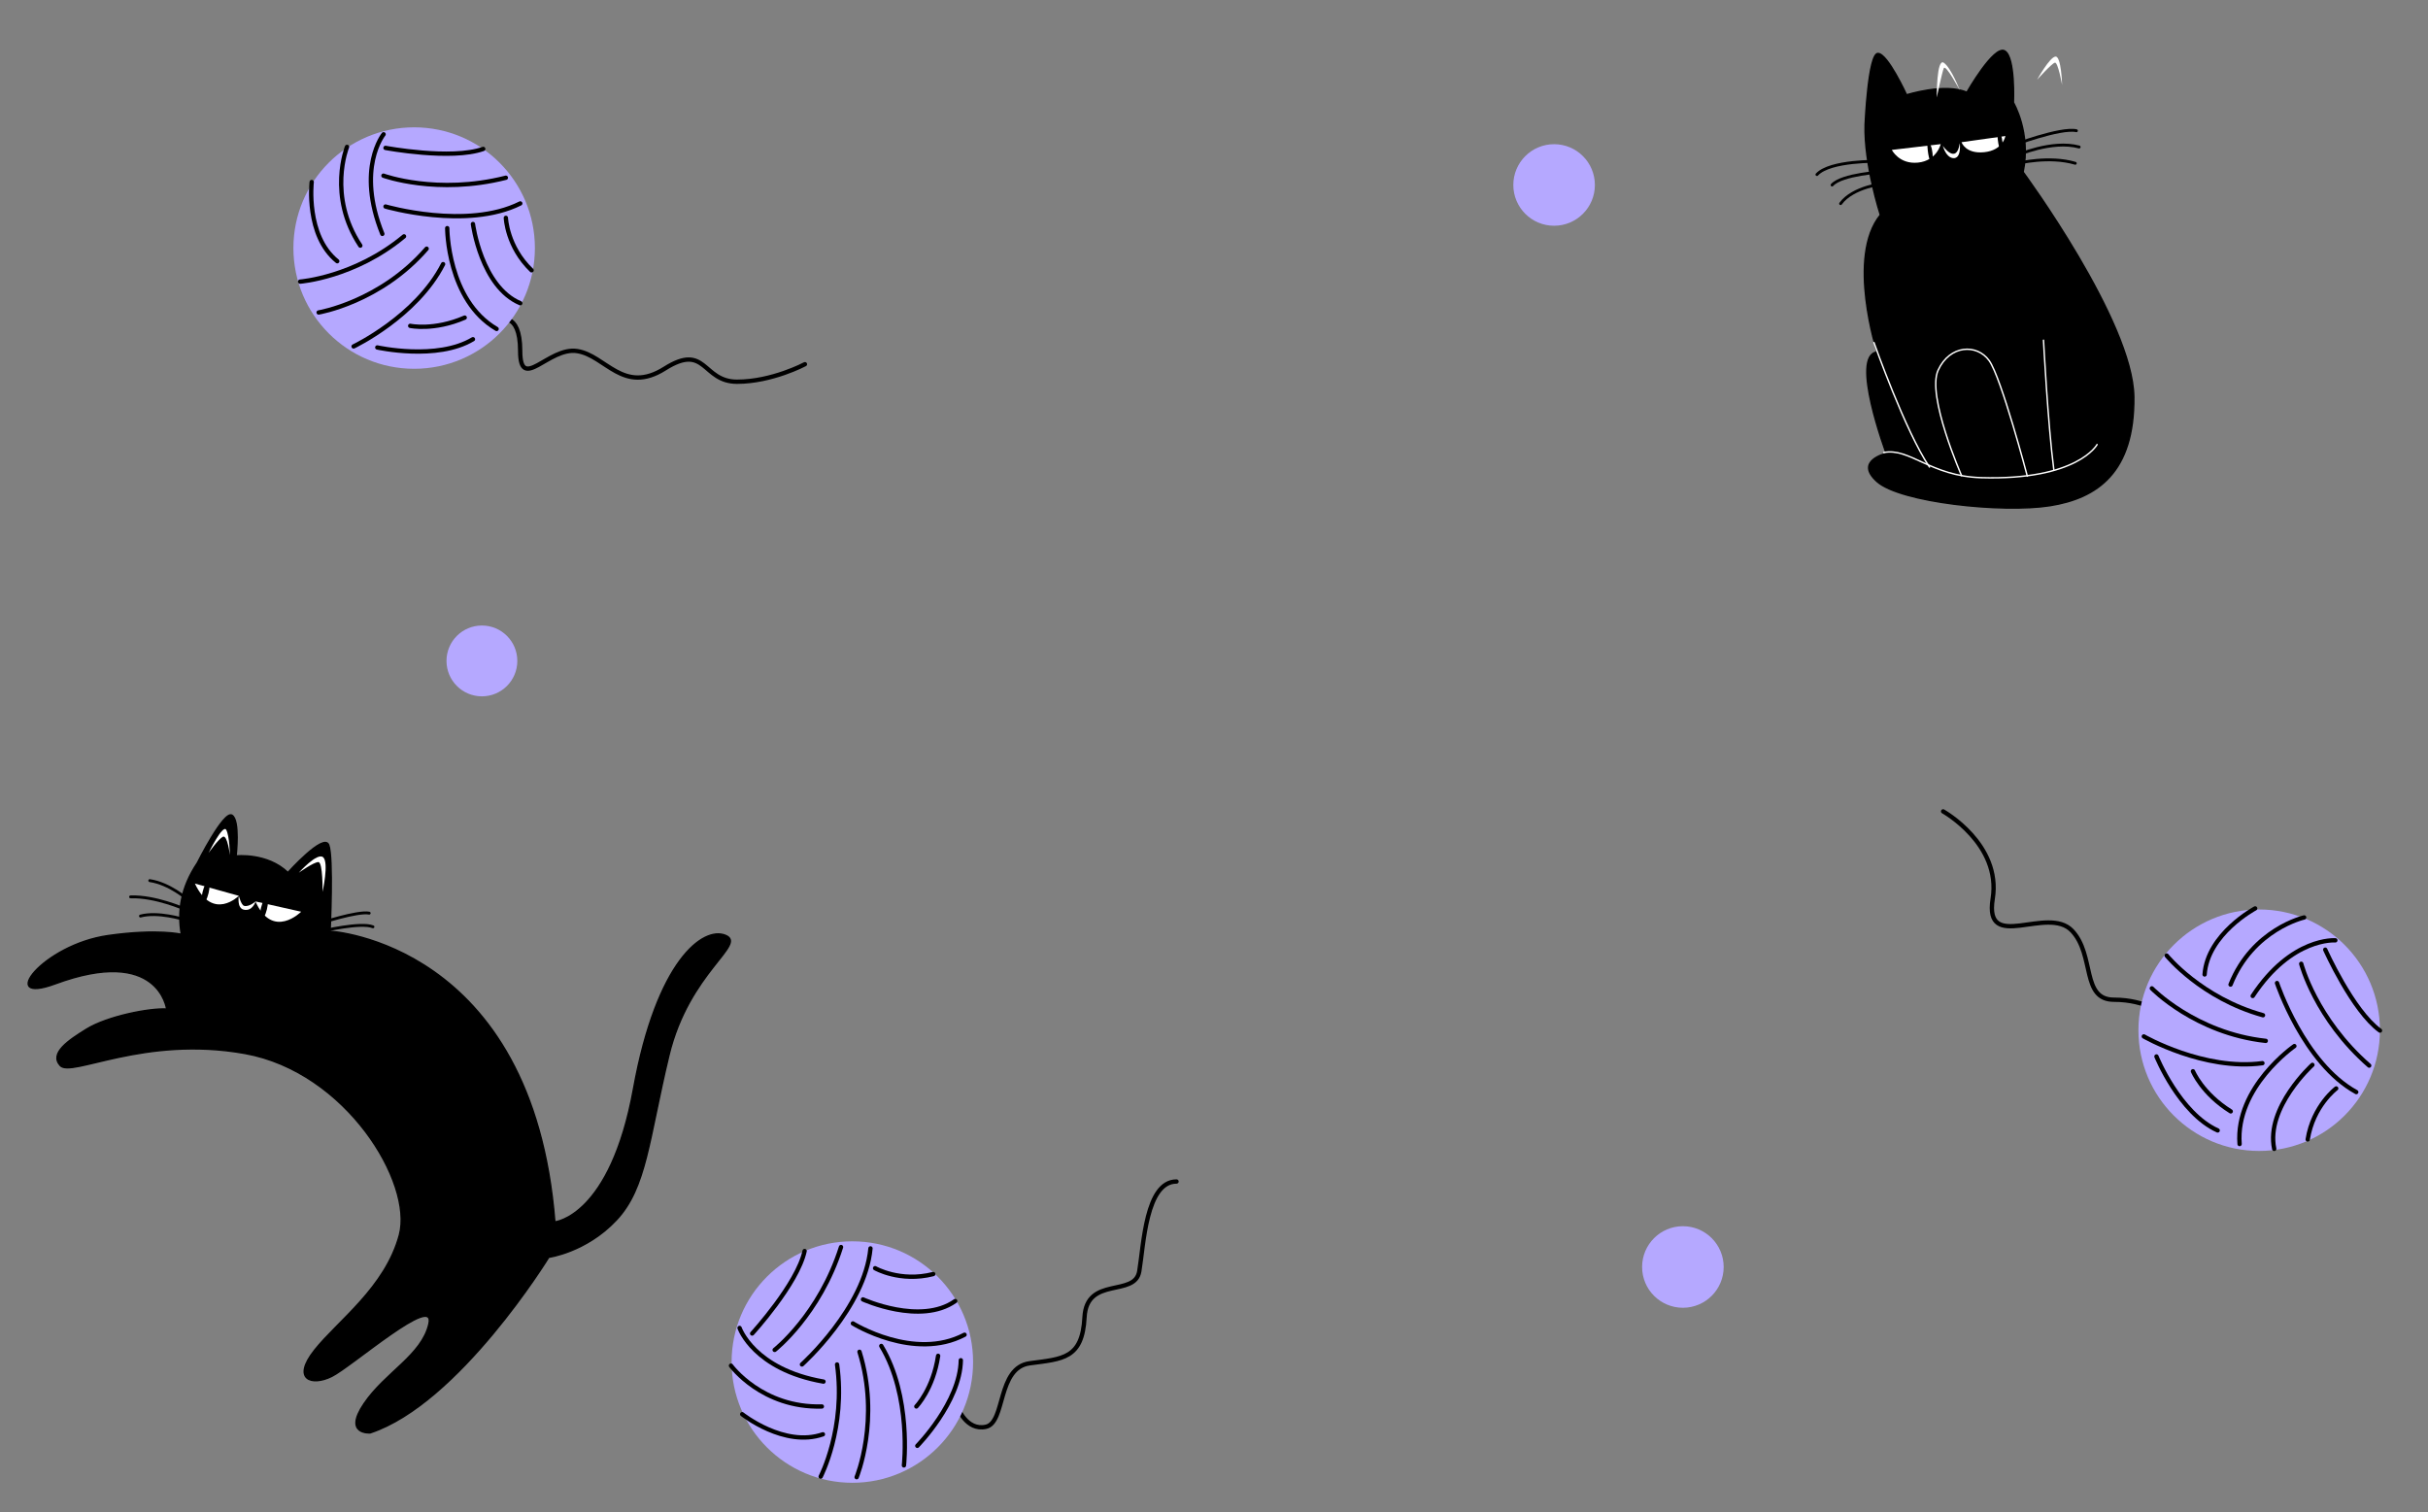 <?xml version="1.0" encoding="UTF-8"?>
<svg id="Katzen" xmlns="http://www.w3.org/2000/svg" viewBox="0 0 1682.5 1047.88">
  <rect x="0" y="0" width="1682.5" height="1047.88" fill="#808080" stroke="none"/>
  <defs>
    <style>
      .cls-1 {
        stroke-width: 2px;
      }

      .cls-1, .cls-2, .cls-3, .cls-4 {
        stroke-miterlimit: 10;
      }

      .cls-1, .cls-2, .cls-4 {
        fill: none;
        stroke-linecap: round;
      }

      .cls-1, .cls-3, .cls-4 {
        stroke: #000;
      }

      .cls-5 {
        fill: #fff;
      }

      .cls-2 {
        stroke: #fff;
      }

      .cls-4 {
        stroke-width: 3px;
      }

      .cls-6 {
        fill: #b5a8ff;
      }
    </style>
  </defs>
  <path class="cls-3" d="M1292.46,86.3s2.13-49.24,8.86-49.24,19.84,28.7,19.84,28.7c0,0,26.57-8.5,41.8-1.77,0,0,18.78-32.95,26.22-28.7s6.02,35.78,6.02,35.78c0,0,12.4,20.9,6.73,48.18,0,0,76.13,103.4,76.7,155.79s-25.33,70.24-58.15,75.42-103.63-2.3-119.75-16.7,6.33-19.57,6.33-19.57c0,0-25.33-67.93-6.33-70.24,0,0-21.3-66.21,2.3-94.99,0,0-11.38-34.94-10.58-62.66Z"/>
  <path class="cls-3" d="M136.77,598.01s18.2-36.4,23.95-33.05,2.87,28.26,2.87,28.26c0,0,21.55-2.39,35.92,11.49,0,0,24.9-27.78,28.26-19.16s.96,59.86.96,59.86c0,0,140.36,7.69,155.75,201.43,0,0,38.47-3.5,54.55-92.32,16.09-88.82,48.26-112.6,63.65-106.31s-25.18,25.18-39.17,83.23c-13.99,58.05-15.39,91.62-36.37,114-20.98,22.38-46.86,25.88-46.86,25.88,0,0-62.25,101.41-123.79,121.7,0,0-18.88,1.4-4.2-20.28s40.07-33.57,44.96-55.25-53.36,29.37-67.35,36.37c-13.99,6.99-27.98,2.1-11.89-18.18s48.96-43.36,58.75-79.73-37.07-113.3-107.01-125.89c-69.94-12.59-120.3,16.79-127.99,8.39s5.54-17.4,18.15-25.18c14.54-8.98,43.69-14.67,55.58-13.97,0,0-5.49-44-77.23-17.5-40.66,15.03-8.92-26.94,36.77-33.42,34.28-4.86,50.65-.85,50.65-.85-2.79-16.09-.33-32.52,11.08-49.51Z"/>
  <path class="cls-5" d="M1310.97,103.89l33.87-4s-2.67,11.47-15.74,12.8-18.14-8.8-18.14-8.8Z"/>
  <path class="cls-5" d="M1359.25,98.55l30.41-4.27s-1.6,9.87-14.67,11.2-15.74-6.93-15.74-6.93Z"/>
  <path class="cls-5" d="M1346.31,101.09s9.41,13.53,11.72-1.8c0,0,.6,3.7-.49,7.23-1.21,3.89-4.92,3.85-7.5,1.41s-3.74-6.83-3.74-6.83Z"/>
  <path d="M1383.96,91.04s.35,11.16,2.62,13.84,1.57-14.43-2.62-13.84Z"/>
  <path d="M1335.43,98.55s.35,11.16,2.62,13.84,1.57-14.43-2.62-13.84Z"/>
  <path class="cls-5" d="M1342.09,67.57s-.21-27.47,4.86-24.09,11.2,19.23,11.2,19.23c0,0-9.93-18.59-11.2-15.43s-4.86,20.29-4.86,20.29Z"/>
  <path class="cls-5" d="M1411.62,55.26s8.78-15.85,12.79-16.06,4.54,19.65,4.54,19.65c0,0-2.85-15.85-4.96-15.43s-12.37,11.83-12.37,11.83Z"/>
  <path class="cls-1" d="M1301.8,111.82s-33.6-.81-42.74,9.14"/>
  <path class="cls-1" d="M1304.76,119.08s-28.49,1.61-35.21,9.14"/>
  <path class="cls-1" d="M1305.83,127.14s-21.77,2.15-30.37,13.98"/>
  <path class="cls-1" d="M1393.72,101.07s34.13-12.9,45.15-10.48"/>
  <path class="cls-1" d="M1397.22,107.79s24.73-11.02,43.54-5.91"/>
  <path class="cls-1" d="M1398.29,113.16s21.77-5.38,39.78,0"/>
  <path class="cls-2" d="M1453.19,308.09s-13.43,24.98-80.49,22.95c-34.95-1.06-49.35-20.95-67.35-17.42"/>
  <path class="cls-2" d="M1416.06,235.79s3,57.81,7.13,89.6"/>
  <path class="cls-2" d="M1359.29,329.62s-24.36-55.42-16.24-73.07,26.83-18.36,35.3-6.71,26.48,80.13,26.48,80.13"/>
  <path class="cls-2" d="M1298.57,237.43s21.89,61.9,38.48,86.25"/>
  <path class="cls-5" d="M135.05,612.34l30.44,8.48s-17.96,17.96-30.44-8.48Z"/>
  <path class="cls-5" d="M177,624.71l31.7,7.14s-19.69,19.76-31.7-7.14Z"/>
  <path class="cls-5" d="M165.49,620.82s-1.48,8.54,3.45,9.62c6.08,1.34,8.22-5.74,8.22-5.74,0,0-4.48,3.99-7.98,3.08-2.05-.53-3.69-6.96-3.69-6.96Z"/>
  <path class="cls-5" d="M144.54,591.12s9.85-20.12,12.2-16.05,2.57,17.55,2.57,17.55c0,0-1.71-14.42-4.92-12.7s-9.85,11.2-9.85,11.2Z"/>
  <path class="cls-5" d="M207.04,604.82s12.84-14.34,16.91-10.7-.43,23.97-.43,23.97c0,0,.3-20.64-2.91-20.64s-13.57,7.37-13.57,7.37Z"/>
  <path class="cls-1" d="M129.76,623.18s-12.28-10.87-25.98-12.89"/>
  <path class="cls-1" d="M127.95,630.02s-20.34-9.06-37.46-8.46"/>
  <path class="cls-1" d="M126.94,637.07s-17.52-5.44-29.6-2.22"/>
  <path class="cls-1" d="M220.99,640.09s26.78-8.86,34.84-7.25"/>
  <path class="cls-1" d="M223,645.33s26.99-6.44,35.44-3.02"/>
  <ellipse cx="142.45" cy="618.57" rx="7.98" ry="2.11" transform="translate(-492.24 609.45) rotate(-76.21)"/>
  <ellipse cx="182.9" cy="629.73" rx="7.98" ry="2.11" transform="translate(-472.28 657.24) rotate(-76.21)"/>
  <path class="cls-4" d="M345.29,222.05s15.18-7.59,15.18,21.25,19.73-3.04,39.46,0,31.87,30.35,60.71,12.14,25.8,9.11,50.09,9.11,47.05-12.14,47.05-12.14"/>
  <path class="cls-4" d="M663.51,975.14s6.07,16.7,19.73,13.66,7.59-40.98,30.35-44.01,36.43-3.04,37.94-31.87,34.91-13.66,37.94-31.87c3.04-18.21,4.55-62.23,25.8-62.23"/>
  <path class="cls-4" d="M1346.49,562.31s40.44,22.6,34.37,60.54,38.08,4.23,55,22.21c15.9,16.89,6.24,47.77,29.01,47.77s34.91,10.62,34.91,10.62"/>
  <circle class="cls-6" cx="1076.93" cy="128.19" r="28.26"/>
  <circle class="cls-6" cx="1166.17" cy="878.06" r="28.26"/>
  <circle class="cls-6" cx="333.94" cy="458.04" r="24.54"/>
  <g>
    <circle class="cls-6" cx="286.99" cy="171.91" r="83.67"/>
    <path class="cls-4" d="M265.81,93.06s-19.22,23.59-.87,69.03"/>
    <path class="cls-4" d="M240.47,101.8s-13.68,33.87,9.22,68.43"/>
    <path class="cls-4" d="M215.99,126.16s-4.32,37.15,17.71,54.86"/>
    <path class="cls-4" d="M267.14,102.5s45.62,8.55,67.72.71"/>
    <path class="cls-4" d="M265.71,121.75s37.07,13.54,84.83,1.43"/>
    <path class="cls-4" d="M267.14,143.13s56.31,16.4,93.38-2.14"/>
    <path class="cls-4" d="M207.97,195.17s37.78-2.85,72-31.37"/>
    <path class="cls-4" d="M220.8,216.55s42.77-7.13,74.85-44.2"/>
    <path class="cls-4" d="M245.03,240.08s43.48-20.67,62.02-57.03"/>
    <path class="cls-4" d="M350.54,150.97s.71,19.96,17.82,36.36"/>
    <path class="cls-4" d="M327.73,155.25s5.7,43.48,32.79,54.89"/>
    <path class="cls-4" d="M309.91,158.1s0,49.9,34.22,69.86"/>
    <path class="cls-4" d="M261.44,240.79s41.35,9.27,66.29-5.7"/>
    <path class="cls-4" d="M284.25,225.82s16.4,3.56,37.78-5.7"/>
  </g>
  <g>
    <circle class="cls-6" cx="590.64" cy="943.94" r="83.67"/>
    <path class="cls-4" d="M512.49,920.31s9.89,28.78,58.16,37.18"/>
    <path class="cls-4" d="M506.54,946.44s21.55,29.49,62.98,28.29"/>
    <path class="cls-4" d="M514.31,980.09s29.27,23.28,55.94,13.92"/>
    <path class="cls-4" d="M521.21,924.16s31.35-34.23,36.35-57.14"/>
    <path class="cls-4" d="M536.81,935.53s31.07-24.33,45.99-71.29"/>
    <path class="cls-4" d="M555.72,945.61s43.65-39.17,47.48-80.44"/>
    <path class="cls-4" d="M568.69,1023.33s17.52-33.59,11.37-77.71"/>
    <path class="cls-4" d="M593.62,1023.72s16.52-40.09,1.97-86.9"/>
    <path class="cls-4" d="M626.39,1015.56s5.4-47.84-15.7-82.78"/>
    <path class="cls-4" d="M606.41,878.91s17.33,9.93,40.28,4.05"/>
    <path class="cls-4" d="M598,900.54s39.94,18.11,63.93,1.12"/>
    <path class="cls-4" d="M591.01,917.18s42.38,26.34,77.39,7.82"/>
    <path class="cls-4" d="M635.66,1002s29.7-30.22,30.15-59.32"/>
    <path class="cls-4" d="M634.98,974.72s11.68-12.04,15.1-35.1"/>
  </g>
  <g>
    <circle class="cls-6" cx="1565.51" cy="713.97" r="83.67"/>
    <path class="cls-4" d="M1618.29,651.68s-30.34-2.38-57.26,38.56"/>
    <path class="cls-4" d="M1596.69,635.82s-35.63,8.03-51.02,46.52"/>
    <path class="cls-4" d="M1562.73,629.56s-33,17.59-35.03,45.78"/>
    <path class="cls-4" d="M1611.29,658.15s18.93,42.38,37.95,56.09"/>
    <path class="cls-4" d="M1594.65,667.93s9.96,38.19,47.1,70.56"/>
    <path class="cls-4" d="M1577.88,681.27s18.57,55.64,54.9,75.57"/>
    <path class="cls-4" d="M1501.42,662.24s23.84,29.44,66.76,41.35"/>
    <path class="cls-4" d="M1491.14,684.96s30.2,31.11,78.94,36.4"/>
    <path class="cls-4" d="M1485.58,718.27s41.74,23.99,82.19,18.54"/>
    <path class="cls-4" d="M1618.89,754.32s-16.01,11.94-19.75,35.34"/>
    <path class="cls-4" d="M1602.4,737.99s-32.51,29.43-26.47,58.2"/>
    <path class="cls-4" d="M1589.91,724.96s-41.03,28.4-37.97,67.89"/>
    <path class="cls-4" d="M1494.33,732.16s15.91,39.27,42.42,51.27"/>
    <path class="cls-4" d="M1519.62,742.4s6.4,15.51,26.19,27.82"/>
  </g>
</svg>